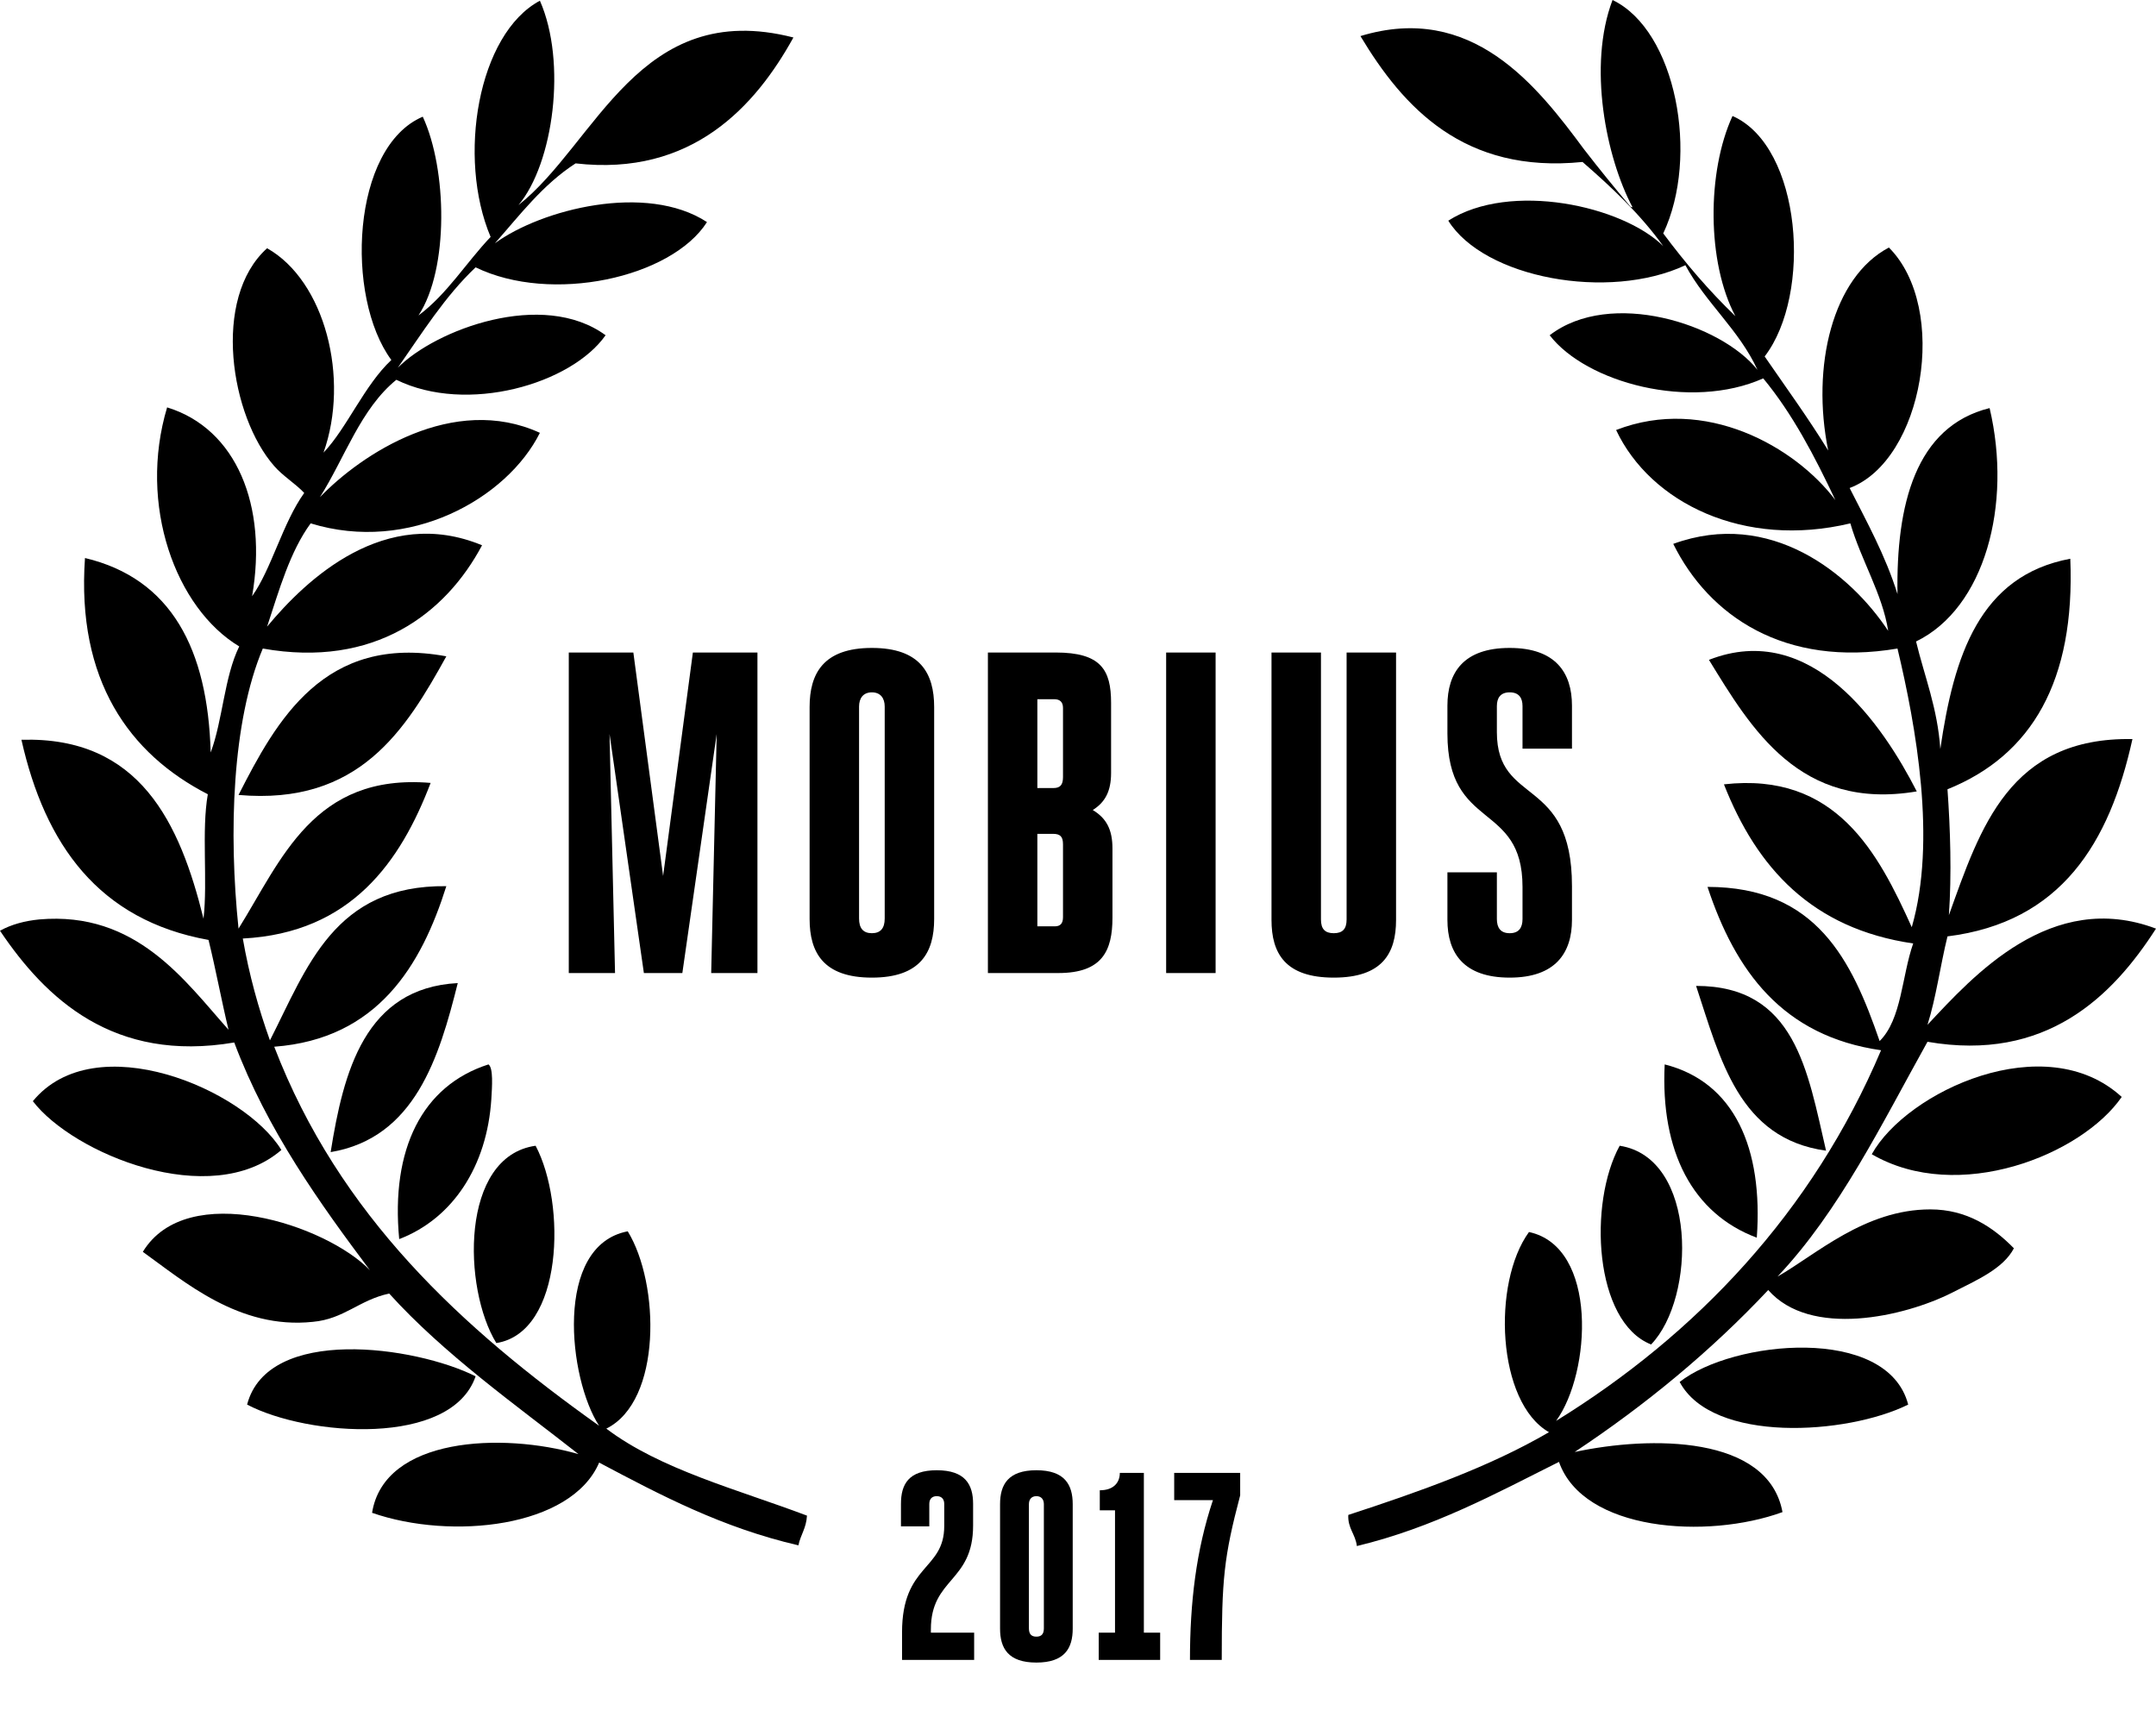 <?xml version="1.0" encoding="UTF-8"?>
<svg xmlns="http://www.w3.org/2000/svg" width="113" height="90" viewBox="0 0 113 90" fill="none">
  <path fill-rule="evenodd" clip-rule="evenodd" d="M41.584 1.965C39.6 5.56 36.269 9.267 30.168 8.563C28.447 9.675 27.249 11.269 25.939 12.752C28.372 10.972 33.874 9.564 37.055 11.64C35.184 14.568 28.896 15.94 24.928 14.012C23.319 15.532 22.121 17.459 20.848 19.276C22.832 17.274 28.447 15.161 31.74 17.571C29.944 20.128 24.479 21.722 20.773 19.906C18.902 21.426 18.078 23.984 16.768 26.059C18.939 23.798 23.768 20.61 28.297 22.686C26.575 26.134 21.447 29.025 16.282 27.431C15.196 28.914 14.635 30.916 13.999 32.843C16.057 30.36 20.175 26.467 25.265 28.58C23.356 32.176 19.613 35.03 13.774 33.992C12.165 37.81 11.977 43.63 12.502 48.672C14.747 45.076 16.432 40.516 22.57 41.035C20.998 45.15 18.415 48.894 12.726 49.191C13.063 51.118 13.55 52.86 14.148 54.529C16.095 50.71 17.517 46.373 23.393 46.447C22.084 50.599 19.8 54.454 14.373 54.862C17.779 63.722 24.217 69.616 31.403 74.731C29.794 72.285 29.008 65.278 32.901 64.537C34.585 67.28 34.697 73.434 31.778 74.879C34.622 77.029 38.665 78.067 42.295 79.439C42.258 80.106 41.959 80.44 41.846 80.996C37.841 80.069 34.622 78.364 31.403 76.659C29.944 80.069 23.655 80.736 19.501 79.291C20.137 75.324 26.313 75.065 30.318 76.214C27.062 73.656 23.281 70.987 20.399 67.799C18.827 68.133 18.041 69.134 16.394 69.282C12.539 69.69 9.657 67.169 7.486 65.612C9.807 61.794 17.105 64.204 19.389 66.576C16.806 63.129 13.999 59.236 12.277 54.64C5.951 55.715 2.395 52.342 0 48.783C0.599 48.449 1.31 48.264 2.059 48.19C7.149 47.745 9.694 51.415 11.977 53.972C11.603 52.416 11.304 50.785 10.929 49.265C5.165 48.227 2.358 44.26 1.123 38.774C7.336 38.589 9.432 43.148 10.667 48.153C10.892 46.151 10.555 43.556 10.892 41.629C6.775 39.516 4.005 35.66 4.454 29.247C8.983 30.323 10.892 34.029 11.042 39.441C11.678 37.736 11.753 35.475 12.539 33.881C9.208 31.879 7.224 26.467 8.759 21.352C12.389 22.464 14.036 26.504 13.213 31.249C14.223 29.841 14.822 27.394 15.945 25.837C15.496 25.355 14.822 24.947 14.373 24.428C12.09 21.834 11.079 15.643 13.999 13.011C17.03 14.716 18.34 19.832 16.956 23.724C18.191 22.427 19.089 20.203 20.511 18.868C18.078 15.569 18.415 7.71 22.158 6.116C23.431 8.859 23.543 14.086 21.934 16.533C23.431 15.421 24.442 13.753 25.714 12.418C23.955 8.266 25.04 1.779 28.297 0.037C29.719 3.262 29.008 8.563 27.174 10.75C31.254 7.525 33.499 -0.111 41.584 1.965Z" fill="black"></path>
  <path fill-rule="evenodd" clip-rule="evenodd" d="M23.393 34.4C21.26 38.255 18.827 42.222 12.502 41.666C14.485 37.773 16.993 33.214 23.393 34.4Z" fill="black"></path>
  <path fill-rule="evenodd" clip-rule="evenodd" d="M23.992 51.526C23.019 55.418 21.747 59.644 17.33 60.386C18.004 56.16 19.127 51.785 23.992 51.526Z" fill="black"></path>
  <path fill-rule="evenodd" clip-rule="evenodd" d="M25.602 55.789C25.864 55.974 25.789 56.975 25.752 57.605C25.527 61.127 23.73 63.87 20.923 64.945C20.474 60.237 22.121 56.901 25.602 55.789Z" fill="black"></path>
  <path fill-rule="evenodd" clip-rule="evenodd" d="M14.747 60.274C11.042 63.462 3.818 60.459 1.722 57.716C4.978 53.75 12.801 57.086 14.747 60.274Z" fill="black"></path>
  <path fill-rule="evenodd" clip-rule="evenodd" d="M28.072 60.052C29.682 63.091 29.532 69.838 26.014 70.394C24.254 67.54 24.105 60.608 28.072 60.052Z" fill="black"></path>
  <path fill-rule="evenodd" clip-rule="evenodd" d="M24.928 72.136C23.655 75.843 16.132 75.287 12.951 73.619C14.036 69.467 21.747 70.542 24.928 72.136Z" fill="black"></path>
  <path fill-rule="evenodd" clip-rule="evenodd" d="M100.461 41.48C94.323 42.518 91.778 38.181 89.569 34.585C94.959 32.472 98.702 38.033 100.461 41.48Z" fill="black"></path>
  <path fill-rule="evenodd" clip-rule="evenodd" d="M88.895 51.674C94.098 51.674 94.734 56.123 95.707 60.311C91.141 59.681 90.168 55.529 88.895 51.674Z" fill="black"></path>
  <path fill-rule="evenodd" clip-rule="evenodd" d="M92.077 64.871C88.708 63.611 87.024 60.348 87.249 55.789C90.917 56.716 92.414 60.2 92.077 64.871Z" fill="black"></path>
  <path fill-rule="evenodd" clip-rule="evenodd" d="M111.203 57.494C109.107 60.534 102.632 63.129 98.103 60.497C99.937 57.198 107.198 53.824 111.203 57.494Z" fill="black"></path>
  <path fill-rule="evenodd" clip-rule="evenodd" d="M84.89 60.052C88.97 60.682 88.895 68.022 86.537 70.468C83.543 69.282 83.243 63.054 84.89 60.052Z" fill="black"></path>
  <path fill-rule="evenodd" clip-rule="evenodd" d="M100.012 73.619C96.793 75.213 89.756 75.658 88.034 72.433C90.804 70.246 98.927 69.43 100.012 73.619Z" fill="black"></path>
  <path fill-rule="evenodd" clip-rule="evenodd" d="M85.564 10.861C84.179 8.266 83.206 3.447 84.516 0C87.847 1.594 89.082 8.192 87.174 12.233C88.334 13.79 89.569 15.235 90.954 16.57C89.457 13.753 89.457 9.008 90.804 6.079C94.435 7.673 94.996 15.421 92.489 18.683C93.612 20.314 94.772 21.908 95.82 23.613C94.921 19.202 96.044 14.531 99.001 12.974C102.183 16.162 100.798 24.132 96.943 25.578C97.841 27.357 98.814 29.099 99.451 31.138C99.376 26.467 100.386 22.353 104.279 21.389C105.477 26.467 104.017 31.879 100.424 33.622C100.873 35.475 101.547 37.106 101.696 39.256C102.407 34.363 103.755 30.174 108.508 29.285C108.77 35.697 106.487 39.59 102.071 41.369C102.22 43.445 102.295 45.817 102.145 47.967C103.792 43.371 105.327 38.626 111.765 38.737C110.567 44.186 108.022 48.338 102.071 49.079C101.696 50.599 101.472 52.304 101.023 53.713C103.418 51.155 107.498 46.596 113 48.672C110.717 52.23 107.236 55.678 101.023 54.603C98.627 58.903 96.419 63.462 93.162 66.91C95.183 65.76 97.729 63.388 101.172 63.388C103.081 63.388 104.466 64.315 105.552 65.427C104.99 66.502 103.605 67.095 102.295 67.762C99.787 69.022 94.884 70.135 92.676 67.614C89.681 70.802 86.275 73.619 82.532 76.103C86.5 75.25 92.676 75.213 93.424 79.254C89.457 80.699 82.981 80.254 81.709 76.622C78.378 78.29 75.121 80.069 71.116 81.033C71.041 80.403 70.63 80.106 70.667 79.402C74.41 78.179 78.078 76.881 81.185 75.065C78.453 73.508 78.191 67.243 80.137 64.574C83.767 65.353 83.393 71.951 81.559 74.472C88.895 69.949 94.996 63.536 98.59 55.047C93.424 54.306 90.954 50.896 89.494 46.485C95.221 46.485 97.055 50.34 98.515 54.566C99.675 53.416 99.675 51.155 100.274 49.45C94.959 48.672 92.077 45.484 90.355 41.11C96.231 40.442 98.44 44.705 100.199 48.597C101.509 44.075 100.424 38.07 99.451 33.992C93.537 34.993 89.569 32.287 87.698 28.506C92.788 26.653 96.98 30.063 98.964 33.066C98.665 31.138 97.542 29.359 96.98 27.431C91.403 28.766 86.5 26.356 84.703 22.538C89.382 20.722 94.098 23.428 96.194 26.208C95.109 23.91 93.948 21.685 92.414 19.832C88.596 21.537 83.131 20.054 81.222 17.571C84.404 15.124 90.205 16.978 92.114 19.387C91.141 17.274 89.419 15.903 88.334 13.901C84.291 15.791 77.779 14.568 75.907 11.566C79.164 9.49 85.04 10.787 87.174 12.9C85.976 11.232 84.479 9.823 82.944 8.489C76.731 9.119 73.549 5.634 71.303 1.891C77.142 0.111 80.549 4.485 83.019 7.822C83.88 8.934 84.666 9.897 85.452 10.824C85.489 10.861 85.527 10.861 85.564 10.861Z" fill="black"></path>
  <path d="M33.195 34.2H29.811V51H32.235L31.947 38.472L33.747 51H35.763L37.563 38.472L37.275 51H39.699V34.2H36.315L34.755 45.912L33.195 34.2ZM45.697 48.912C45.241 48.912 45.025 48.648 45.025 48.144V37.032C45.025 36.6 45.241 36.288 45.697 36.288C46.153 36.288 46.369 36.6 46.369 37.032V48.144C46.369 48.648 46.153 48.912 45.697 48.912ZM45.697 51.24C48.241 51.24 48.961 49.92 48.961 48.168V37.056C48.961 35.304 48.241 33.96 45.697 33.96C43.153 33.96 42.433 35.304 42.433 37.056V48.168C42.433 49.92 43.153 51.24 45.697 51.24ZM51.778 51H55.474C57.778 51 58.306 49.824 58.306 48.096V44.472C58.306 43.488 57.994 42.888 57.274 42.456C57.922 42.048 58.234 41.472 58.234 40.512V36.84C58.234 35.112 57.706 34.2 55.33 34.2H51.778V51ZM54.37 43.704H55.186C55.57 43.704 55.714 43.848 55.714 44.256V48.072C55.714 48.408 55.57 48.552 55.282 48.552H54.37V43.704ZM54.37 36.648H55.258C55.546 36.648 55.714 36.792 55.714 37.104V40.728C55.714 41.136 55.57 41.304 55.21 41.304H54.37V36.648ZM61.12 51H63.712V34.2H61.12V51ZM66.642 34.2V48.216C66.642 49.968 67.362 51.24 69.906 51.24C72.45 51.24 73.17 49.968 73.17 48.216V34.2H70.578V48.192C70.578 48.696 70.362 48.912 69.906 48.912C69.45 48.912 69.234 48.696 69.234 48.192V34.2H66.642ZM78.454 45.72H75.862V48.216C75.862 49.944 76.702 51.24 79.126 51.24C81.526 51.24 82.39 49.944 82.39 48.216V46.44C82.39 40.632 78.454 42.264 78.454 38.376V37.008C78.454 36.576 78.646 36.288 79.126 36.288C79.606 36.288 79.798 36.576 79.798 37.008V39.24H82.39V36.984C82.39 35.256 81.526 33.96 79.126 33.96C76.702 33.96 75.862 35.256 75.862 36.984V38.448C75.862 43.584 79.798 41.976 79.798 46.488V48.168C79.798 48.624 79.606 48.912 79.126 48.912C78.646 48.912 78.454 48.624 78.454 48.168V45.72Z" fill="black"></path>
  <path d="M51.002 78.824C51.002 77.802 50.581 77.06 49.097 77.06C47.614 77.06 47.221 77.802 47.221 78.824V80H48.706V78.824C48.706 78.586 48.831 78.418 49.097 78.418C49.364 78.418 49.489 78.586 49.489 78.824V79.986C49.489 82.324 47.278 81.974 47.278 85.558V87H51.057V85.572H48.789V85.404C48.789 82.688 51.002 82.94 51.002 79.958V78.824ZM54.319 85.782C54.053 85.782 53.927 85.642 53.927 85.348V78.838C53.927 78.6 54.053 78.418 54.319 78.418C54.585 78.418 54.711 78.6 54.711 78.838V85.348C54.711 85.642 54.585 85.782 54.319 85.782ZM54.319 87.14C55.803 87.14 56.223 86.384 56.223 85.362V78.838C56.223 77.816 55.803 77.06 54.319 77.06C52.835 77.06 52.415 77.816 52.415 78.838V85.362C52.415 86.384 52.835 87.14 54.319 87.14ZM59.952 77.2H58.692C58.692 77.69 58.384 78.11 57.642 78.11V79.16H58.44V85.572H57.586V87H60.806V85.572H59.952V77.2ZM64.034 87C64.034 82.73 64.146 81.624 65 78.376V77.2H61.542V78.628H63.572C62.69 81.26 62.368 84.004 62.368 87H64.034Z" fill="black"></path>
</svg>
